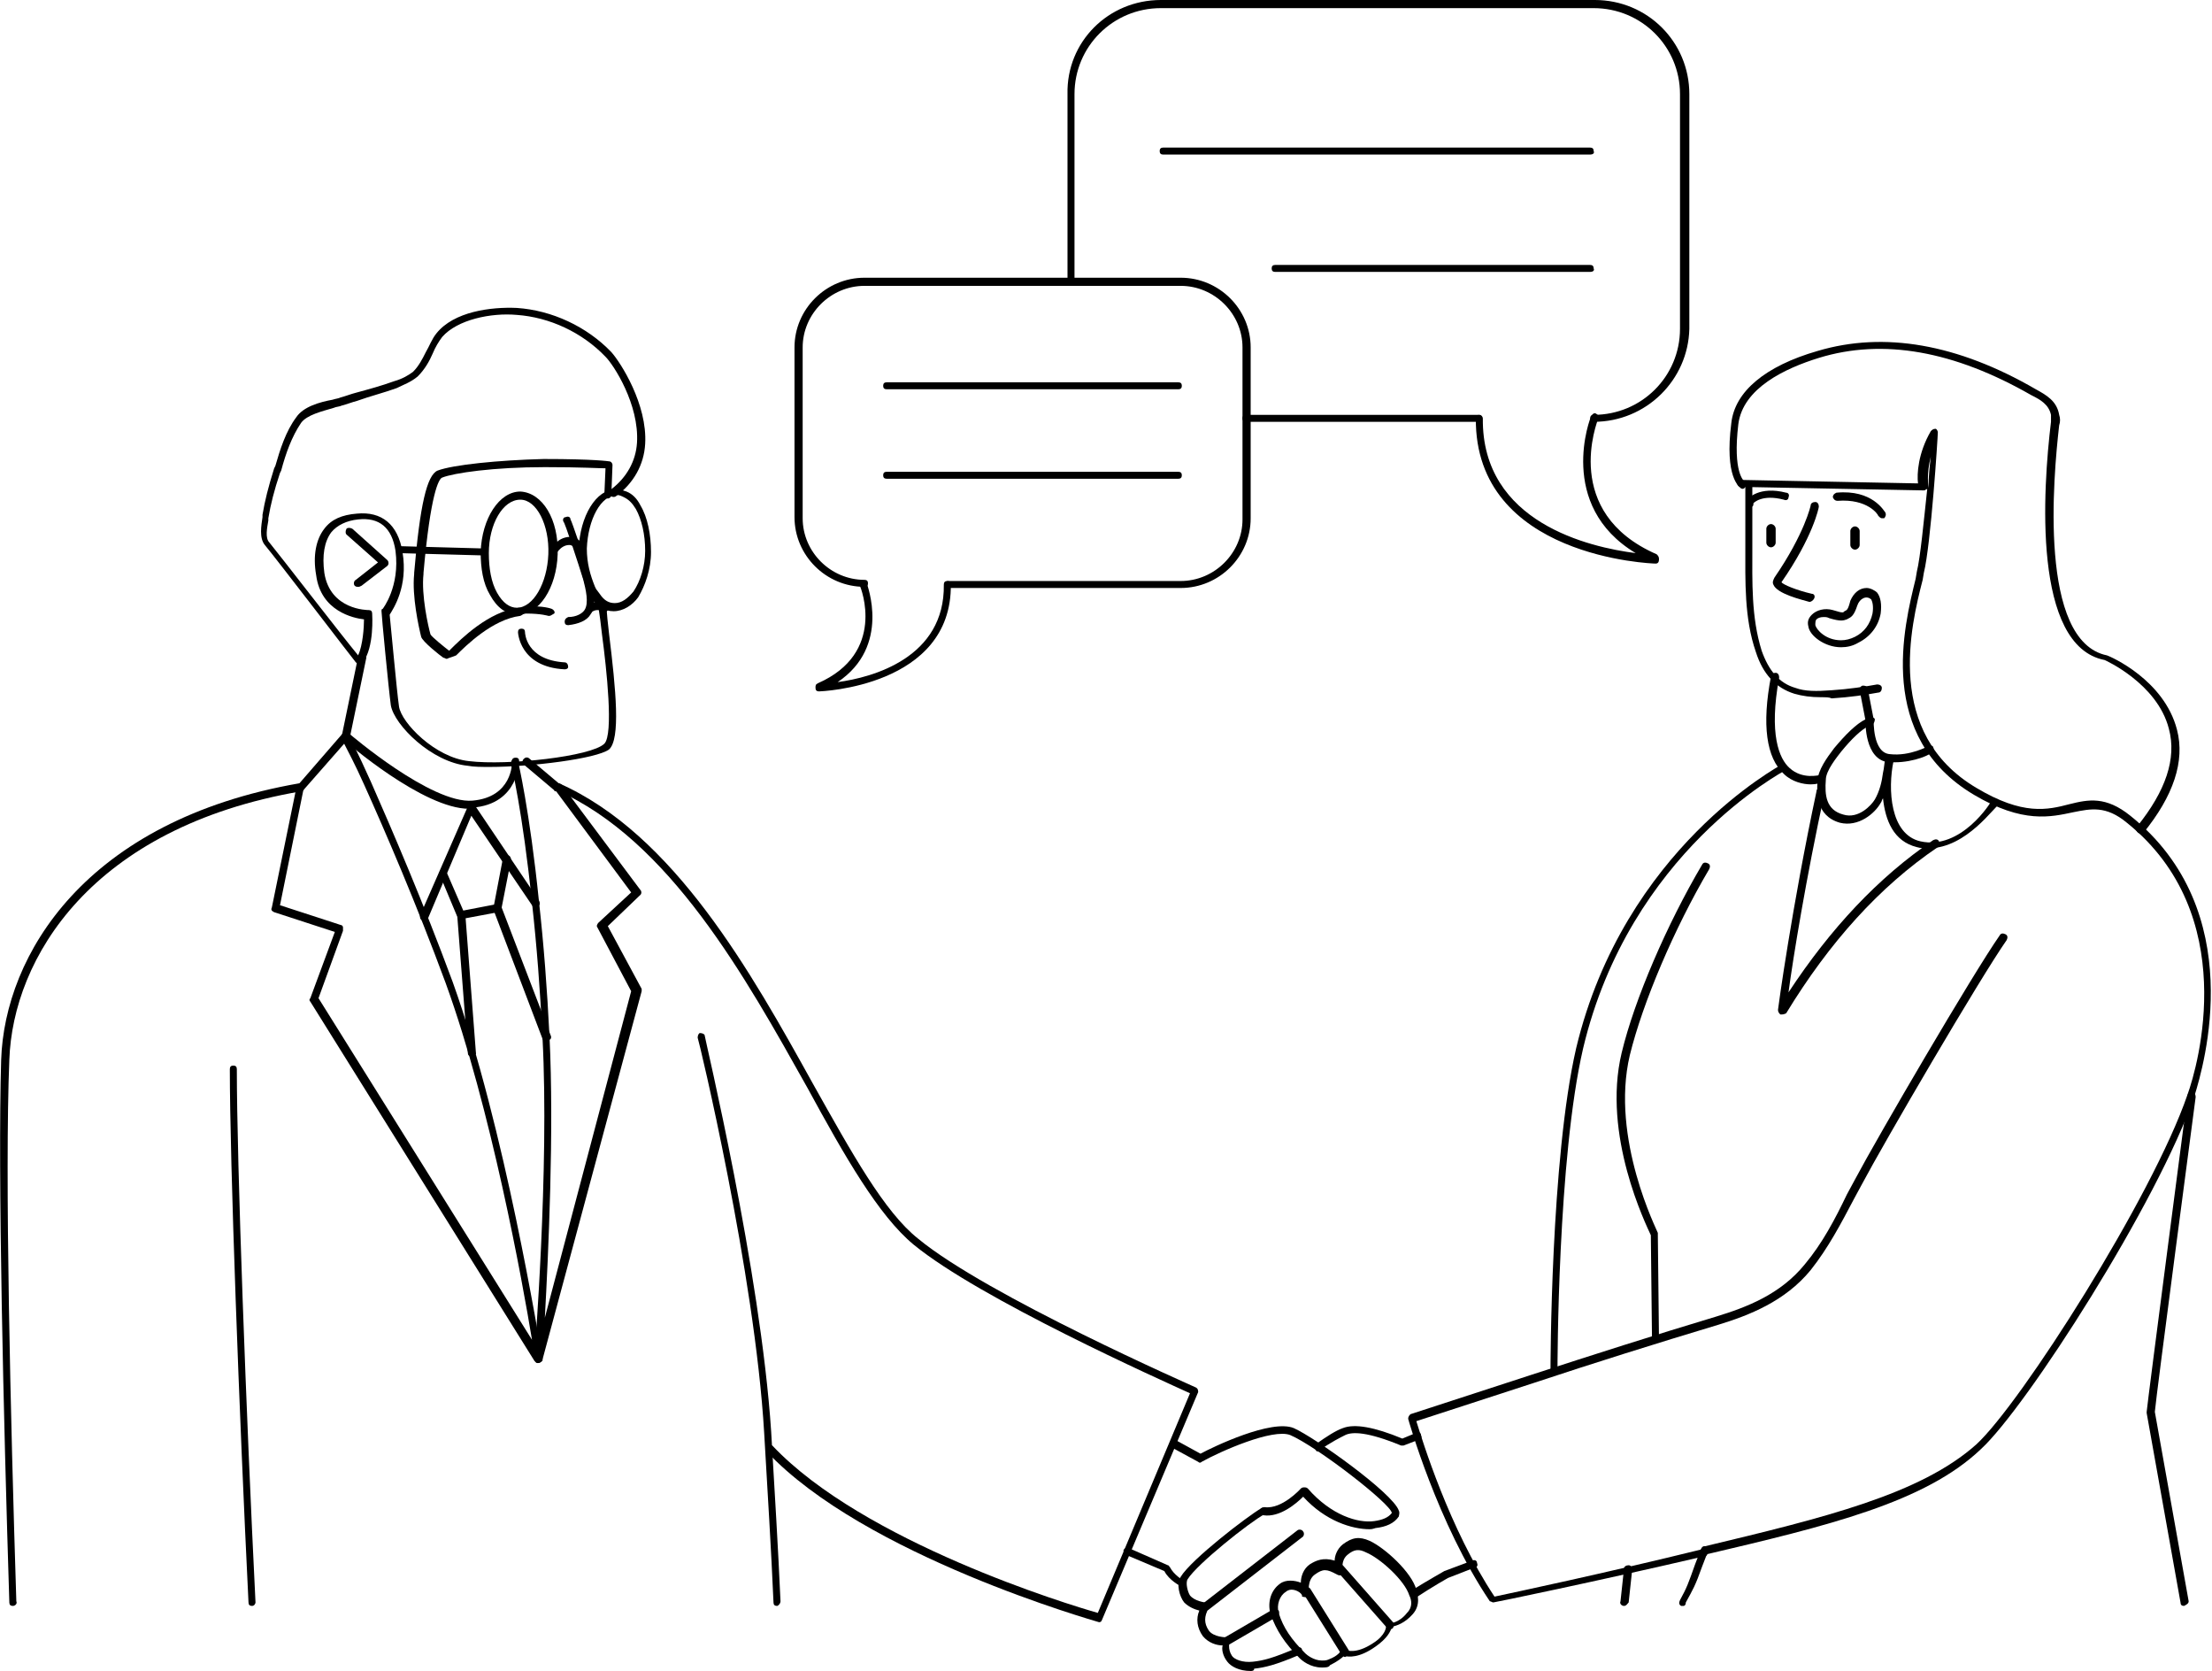 <?xml version="1.0" encoding="UTF-8"?> <svg xmlns="http://www.w3.org/2000/svg" width="433" height="327" viewBox="0 0 433 327" fill="none"> <g clip-path="url(#clip0_33_266)"> <path d="M360.377 126.661C357.179 126.661 354.21 124.387 353.982 122.568C353.754 121.659 353.982 120.976 354.667 120.294C355.581 119.385 357.179 118.93 358.778 119.385C359.692 119.612 360.148 119.839 360.605 119.839C360.833 119.839 360.833 119.839 361.062 119.612C361.519 119.385 361.747 119.385 362.204 117.565C362.889 115.974 364.031 115.064 365.401 115.064C366.086 115.064 367 115.519 367.456 115.974C368.141 116.883 368.37 118.248 368.141 120.067C367.685 122.568 366.086 124.615 363.802 125.752C362.66 126.434 361.519 126.661 360.377 126.661ZM356.951 120.749C356.266 120.749 355.809 120.976 355.581 121.204C355.352 121.431 355.352 121.886 355.352 122.341C355.581 123.25 357.408 125.297 360.377 125.297C361.29 125.297 362.204 125.07 363.117 124.615C364.944 123.705 366.086 122.113 366.543 120.067C366.771 118.702 366.543 117.793 366.314 117.338C365.401 116.428 364.031 117.111 363.574 118.475C362.889 120.522 362.432 120.749 361.519 121.204C360.833 121.431 360.377 121.659 358.093 120.976C357.636 120.749 357.408 120.749 356.951 120.749Z" fill="black"></path> <path d="M356.494 136.439C354.439 136.439 352.84 136.212 351.242 135.757C347.588 134.62 345.076 131.891 343.705 127.571C341.422 120.976 341.65 113.7 341.65 106.878V105.968C341.65 103.467 341.65 100.738 341.65 98.691C341.65 95.053 341.65 95.053 341.65 94.825C341.65 94.371 342.107 94.143 342.563 94.371C343.02 94.598 343.249 94.825 343.02 95.28C343.02 95.28 343.02 96.645 343.02 98.691C343.02 100.738 343.02 103.694 343.02 106.195V107.105C343.02 113.927 342.792 120.749 344.847 127.344C346.217 131.209 348.273 133.711 351.47 134.62C353.297 135.302 355.581 135.302 358.55 135.075C361.975 134.848 364.944 134.393 367.456 133.938C367.913 133.938 368.37 134.165 368.37 134.62C368.37 135.075 368.141 135.53 367.685 135.53C365.173 135.985 362.204 136.439 358.55 136.667C358.093 136.439 357.408 136.439 356.494 136.439Z" fill="black"></path> <path d="M354.21 117.793C353.982 117.793 353.982 117.793 354.21 117.793C352.612 117.338 347.816 116.201 347.131 114.382C346.902 113.927 347.131 113.472 347.359 113.017C353.297 104.376 354.439 98.919 354.439 98.919C354.439 98.464 354.896 98.237 355.352 98.237C355.809 98.237 356.037 98.691 356.037 99.146C356.037 99.373 354.895 105.058 348.729 113.927C348.958 114.382 351.698 115.519 354.667 116.201C355.124 116.201 355.352 116.656 355.124 117.111C354.895 117.565 354.439 117.793 354.21 117.793Z" fill="black"></path> <path d="M342.791 99.146C342.563 99.146 342.563 99.146 342.335 98.919C342.106 98.691 341.878 98.236 342.106 97.782C342.106 97.554 344.39 95.053 349.643 96.417C350.099 96.417 350.328 96.872 350.099 97.327C350.099 97.782 349.643 98.009 349.186 97.782C344.847 96.645 343.248 98.464 343.248 98.464C343.248 99.146 343.02 99.146 342.791 99.146Z" fill="black"></path> <path d="M368.37 101.42C368.141 101.42 367.913 101.193 367.684 100.965C367.684 100.738 365.629 97.554 359.691 98.009C359.235 98.009 359.006 97.782 358.778 97.327C358.778 96.872 359.006 96.645 359.463 96.417C366.543 95.735 368.826 100.056 369.055 100.283C369.283 100.738 369.055 101.193 368.826 101.42C368.598 101.42 368.598 101.42 368.37 101.42Z" fill="black"></path> <path d="M363.117 107.56C363.574 107.56 364.031 107.105 364.031 106.65V103.921C364.031 103.467 363.574 103.012 363.117 103.012C362.66 103.012 362.204 103.467 362.204 103.921V106.65C362.204 107.105 362.66 107.56 363.117 107.56Z" fill="black"></path> <path d="M346.674 107.105C347.131 107.105 347.588 106.65 347.588 106.195V103.467C347.588 103.012 347.131 102.557 346.674 102.557C346.218 102.557 345.761 103.012 345.761 103.467V106.195C345.761 106.65 346.218 107.105 346.674 107.105Z" fill="black"></path> <path d="M418.841 163.045C418.612 163.045 418.612 163.045 418.384 162.818C418.155 162.59 417.927 162.136 418.384 161.681C423.865 154.859 426.149 148.492 424.55 142.579C422.266 133.711 411.989 129.163 411.989 129.163C397.83 126.434 399.885 95.735 401.484 82.546C401.484 82.091 401.484 81.636 401.484 81.181C401.027 79.135 399.429 78.225 397.602 77.316C382.529 68.675 368.598 66.173 356.037 70.039C349.414 72.085 341.193 75.951 340.279 83.001C339.138 92.552 341.421 94.143 341.421 94.143C341.65 94.371 341.878 94.826 341.65 95.28C341.421 95.735 340.965 95.735 340.736 95.508C340.508 95.28 337.539 93.461 338.909 82.773C339.594 76.633 345.532 71.631 355.809 68.675C368.826 64.809 383.214 67.31 398.515 76.179C400.571 77.316 402.626 78.453 403.083 81.181C403.311 81.864 403.311 82.546 403.083 83.228C401.941 93.234 398.972 125.524 412.446 128.253C413.131 128.481 423.636 133.029 426.149 142.807C427.747 148.946 425.463 155.768 419.526 163.045C419.297 163.045 419.069 163.045 418.841 163.045Z" fill="black"></path> <path d="M377.505 166.001C376.82 166.001 375.906 166.001 375.221 165.774C370.654 164.637 369.055 160.544 368.598 156.223C368.37 156.451 368.37 156.905 368.142 157.133C367 159.179 363.802 161.908 360.148 160.999C355.353 159.634 355.581 154.859 355.809 152.812C355.809 150.766 357.636 148.264 359.007 146.445C361.29 143.716 363.346 141.67 365.173 140.76C365.401 140.533 365.629 140.533 366.086 140.305C366.543 140.305 367 140.533 367 140.76C367 141.215 366.771 141.67 366.543 141.67C366.315 141.67 366.315 141.897 366.086 141.897C364.259 142.807 362.432 144.626 360.377 147.127C359.692 148.037 357.408 150.766 357.408 152.585C357.18 155.541 357.408 158.497 360.834 159.407C363.802 160.316 366.315 157.588 367 156.451C367.913 154.859 368.37 153.04 368.598 151.22C368.827 150.311 368.827 149.401 369.055 148.492C369.055 148.037 369.512 147.809 369.969 148.037C370.425 148.037 370.654 148.492 370.654 148.946C369.512 154.404 369.969 163.273 375.906 164.637C383.899 166.456 389.837 156.905 389.837 156.678C390.066 156.223 390.522 156.223 390.979 156.451C391.436 156.678 391.436 157.133 391.208 157.588C390.522 157.588 385.041 166.001 377.505 166.001Z" fill="black"></path> <path d="M324.065 262.873C323.608 262.873 323.38 262.646 323.38 262.191L323.151 241.725C322.238 239.679 313.56 222.169 317.442 206.024C319.954 195.563 326.349 180.782 333.2 169.185C333.428 168.73 333.885 168.73 334.342 168.958C334.798 169.185 334.798 169.64 334.57 170.095C327.719 181.692 321.553 196.245 319.041 206.478C315.158 222.851 324.522 241.043 324.522 241.271C324.522 241.271 324.522 241.498 324.522 241.725L324.75 262.419C324.75 262.419 324.522 262.646 324.065 262.873Z" fill="black"></path> <path d="M304.196 269.013C303.74 269.013 303.511 268.786 303.511 268.331C303.511 267.876 303.511 226.944 308.536 205.114C317.899 166.001 348.501 149.856 348.73 149.629C349.186 149.401 349.643 149.629 349.643 149.856C349.871 150.311 349.643 150.766 349.415 150.766C349.186 150.993 319.041 166.684 309.906 205.114C304.881 226.717 304.881 267.649 304.881 268.104C304.881 268.786 304.653 269.013 304.196 269.013Z" fill="black"></path> <path d="M354.439 153.494C353.069 153.494 350.785 153.04 349.186 151.448C345.761 148.264 344.847 141.897 346.674 132.346C346.674 131.892 347.131 131.664 347.588 131.664C348.044 131.664 348.273 132.119 348.273 132.574C346.217 143.716 348.273 148.492 350.328 150.311C352.84 152.585 356.037 151.675 356.266 151.675C356.723 151.675 357.179 151.903 357.179 152.13C357.179 152.585 356.951 153.04 356.723 153.04C356.266 153.267 355.581 153.494 354.439 153.494Z" fill="black"></path> <path d="M333.657 304.26C333.2 304.26 332.972 304.033 332.972 303.578C332.972 303.123 333.2 302.668 333.428 302.668C357.179 296.983 375.906 292.435 386.868 282.657C395.547 274.698 421.353 234.221 428.204 214.21C430.26 208.525 438.71 178.963 416.329 160.999C412.218 157.588 409.249 158.27 405.823 158.952C401.484 159.862 396.003 161.226 386.412 155.541C367.228 144.171 372.709 122.568 374.993 113.245L375.221 111.88C375.906 109.152 376.591 101.875 377.277 95.508C377.277 95.735 377.277 95.735 377.048 95.735C376.82 95.962 376.82 95.962 376.363 95.962L340.736 95.28C340.28 95.28 340.051 94.825 340.051 94.598C340.051 94.143 340.508 93.916 340.736 93.916L375.45 94.598C375.221 92.779 375.45 88.686 377.962 84.365C378.19 84.138 378.418 83.91 378.875 83.91C379.104 83.91 379.332 84.365 379.332 84.593C379.332 85.502 377.962 106.65 376.591 112.108L376.363 113.472C374.079 122.341 368.827 143.489 386.868 154.177C396.003 159.634 400.799 158.497 405.138 157.36C408.792 156.451 412.218 155.768 417.014 159.634C440.308 178.281 431.402 208.525 429.575 214.437C422.495 235.131 396.688 275.38 387.782 283.567C376.82 294.027 357.865 298.575 333.657 304.26ZM377.962 89.368C377.048 92.779 377.505 95.28 377.505 95.508C377.505 93.234 377.733 91.187 377.962 89.368Z" fill="black"></path> <path d="M348.73 198.519H348.501C348.273 198.292 348.044 198.065 348.044 197.61C348.044 197.382 350.785 177.371 355.581 154.859C355.581 154.404 356.038 154.177 356.494 154.177C356.951 154.177 357.179 154.631 357.179 155.086C353.525 171.914 351.013 187.377 350.1 194.199C358.321 181.692 367.685 171.686 378.418 164.41C378.875 164.182 379.332 164.182 379.56 164.637C379.789 165.092 379.789 165.547 379.332 165.774C367.913 173.506 358.093 184.421 349.643 198.292C349.186 198.519 348.958 198.519 348.73 198.519Z" fill="black"></path> <path d="M92.263 206.706C91.807 206.706 91.578 206.478 91.578 206.024L89.523 179.418L86.097 171.232C85.869 170.777 86.097 170.322 86.554 170.322C87.011 170.095 87.468 170.322 87.468 170.777L91.122 179.191V179.418L93.177 206.251C93.177 206.251 92.72 206.706 92.263 206.706Z" fill="black"></path> <path d="M90.209 179.873C89.752 179.873 89.523 179.645 89.523 179.191C89.523 178.736 89.752 178.281 90.209 178.281L97.288 176.917C97.745 176.917 98.202 177.144 98.202 177.599C98.202 178.054 97.973 178.508 97.517 178.508L90.209 179.873C90.437 179.873 90.437 179.873 90.209 179.873Z" fill="black"></path> <path d="M106.88 203.75C106.652 203.75 106.195 203.522 106.195 203.295L96.603 178.054C96.603 177.826 96.603 177.826 96.603 177.599L98.43 168.048C98.43 167.593 98.887 167.366 99.344 167.366C99.8 167.366 100.029 167.821 100.029 168.275L98.202 177.599L107.793 202.613C108.022 203.067 107.793 203.522 107.337 203.522C107.108 203.75 107.108 203.75 106.88 203.75Z" fill="black"></path> <path d="M82.9 180.1H82.672C82.215 179.873 82.215 179.645 82.215 179.191L91.579 157.815C91.579 157.588 92.035 157.36 92.264 157.36C92.492 157.36 92.721 157.36 92.949 157.588L105.51 176.234C105.738 176.689 105.738 177.144 105.281 177.371C104.825 177.599 104.368 177.599 104.139 177.144L92.264 159.634L83.814 179.645C83.586 180.1 83.357 180.1 82.9 180.1Z" fill="black"></path> <path d="M105.281 266.739C105.053 266.739 104.825 266.512 104.596 266.284L60.748 196.018C60.52 195.791 60.52 195.563 60.748 195.336L65.544 182.374L53.668 178.508C53.212 178.281 52.983 178.054 53.212 177.599L58.008 154.177C58.008 153.949 58.008 153.949 58.236 153.722L66.914 143.716C67.143 143.489 67.371 143.489 67.599 143.489C67.828 143.489 68.056 143.716 68.284 143.944C68.284 143.944 69.883 146.9 72.624 153.04C76.734 162.363 82.9 176.689 88.61 192.152C98.887 220.805 105.51 262.419 106.195 265.83C106.195 265.83 106.195 266.057 106.195 266.284C106.195 266.284 105.738 266.739 105.281 266.739ZM62.347 195.336L104.139 262.191C102.312 251.049 96.146 216.939 87.24 192.38C81.53 176.917 75.364 162.59 71.253 153.494C69.426 149.401 68.056 146.9 67.371 145.535L59.378 154.631L54.81 177.144L66.686 181.01C66.914 181.01 67.143 181.237 67.143 181.465C67.143 181.692 67.143 181.919 67.143 182.147L62.347 195.336Z" fill="black"></path> <path d="M105.281 266.739C104.824 266.739 104.596 266.284 104.596 265.83C104.596 265.375 107.565 228.764 106.194 203.067C105.738 193.744 105.053 184.876 104.139 176.689C102.312 158.725 100.028 149.401 100.028 149.401C100.028 148.946 100.257 148.492 100.485 148.492C100.942 148.492 101.399 148.719 101.399 148.946C101.399 148.946 103.682 158.497 105.509 176.462C106.423 184.648 107.108 193.517 107.565 202.84C108.478 221.259 107.336 245.591 106.651 257.871L123.551 193.972L116.928 181.465C116.7 181.237 116.928 180.782 117.156 180.555L123.551 174.643L108.707 154.631C108.478 154.404 108.478 153.722 108.935 153.494C109.163 153.267 109.848 153.267 110.077 153.722L125.378 174.188C125.606 174.415 125.606 174.87 125.378 175.097L118.983 181.237L125.606 193.517C125.606 193.744 125.606 193.972 125.606 193.972L106.194 266.057C105.966 266.512 105.738 266.739 105.281 266.739Z" fill="black"></path> <path d="M120.126 119.612C118.299 119.612 116.928 118.702 115.787 117.111L115.101 115.974L114.873 115.519C114.188 113.245 113.274 110.743 113.274 107.56C113.503 100.965 116.7 95.735 120.582 95.735C121.268 95.735 121.953 95.962 122.638 96.19C123.78 96.645 124.693 97.554 125.378 98.919C126.749 101.193 127.434 104.604 127.434 108.015C127.434 111.426 126.292 114.609 124.922 116.883C123.78 118.475 121.953 119.612 120.126 119.612ZM120.811 96.872C117.614 96.872 115.101 101.647 114.873 107.332C114.873 110.289 115.558 112.563 116.472 114.837L116.7 115.291L117.385 116.201C118.299 117.565 119.212 118.02 120.354 118.02C121.724 118.02 122.866 117.111 124.008 115.746C125.378 113.7 126.292 110.743 126.292 107.787C126.292 104.604 125.607 101.647 124.465 99.601C123.78 98.464 123.095 97.782 122.181 97.327C121.724 97.099 121.268 96.872 120.811 96.872Z" fill="black"></path> <path d="M101.399 120.294C99.115 120.294 97.288 118.93 95.918 116.428C94.548 114.154 94.091 111.198 94.091 108.015C94.319 101.42 97.745 96.19 101.856 96.19C106.195 96.417 109.392 101.647 109.164 108.469C108.935 115.064 105.51 120.294 101.399 120.294ZM101.856 97.782C98.43 97.782 95.689 102.557 95.689 108.242C95.689 111.198 96.146 113.927 97.288 115.974C98.43 118.02 99.8 118.93 101.17 118.93C104.368 118.93 107.108 114.154 107.337 108.469C107.565 102.784 105.053 97.782 101.856 97.782Z" fill="black"></path> <path d="M108.25 109.152H108.022C107.565 108.924 107.337 108.469 107.565 108.242C107.565 108.015 108.707 105.058 111.676 105.058C113.96 105.058 114.645 108.015 114.645 108.242C114.645 108.697 114.416 109.152 113.96 109.152C113.503 109.152 113.046 108.924 113.046 108.469C113.046 108.469 112.589 106.65 111.448 106.65C109.621 106.65 108.707 108.697 108.707 108.697C108.935 108.924 108.479 109.152 108.25 109.152Z" fill="black"></path> <path d="M94.776 108.697L78.105 108.242C77.648 108.242 77.419 107.787 77.419 107.56C77.419 107.105 77.648 106.878 78.105 106.878L94.776 107.332C95.233 107.332 95.461 107.787 95.461 108.015C95.689 108.469 95.233 108.697 94.776 108.697Z" fill="black"></path> <path d="M110.534 130.982C101.627 130.527 101.399 123.705 101.399 123.705C101.399 123.25 101.627 123.023 102.084 123.023C102.541 123.023 102.769 123.25 102.769 123.705C102.769 123.933 102.998 129.163 110.534 129.618C110.991 129.618 111.219 130.072 111.219 130.527C111.219 130.755 110.991 130.982 110.534 130.982Z" fill="black"></path> <path d="M115.33 120.067C115.101 120.067 114.873 120.067 114.873 119.839C114.645 119.612 114.645 119.157 114.873 118.702C116.015 117.565 117.842 117.565 118.755 118.248C119.212 118.475 119.212 118.93 118.984 119.385C118.755 119.839 118.299 119.839 117.842 119.612C117.613 119.385 116.472 119.157 115.786 119.839C115.786 120.067 115.558 120.067 115.33 120.067Z" fill="black"></path> <path d="M87.468 128.935C87.24 128.935 87.011 128.708 86.783 128.708C86.098 128.253 82.672 125.524 82.444 124.615C81.987 122.796 80.617 116.656 81.073 112.335V112.108C82.215 98.691 83.585 93.006 85.641 92.097C88.61 90.96 97.516 90.05 106.423 89.823C116.472 89.823 119.212 90.278 119.212 90.278C119.669 90.278 119.897 90.732 119.897 90.96L119.669 96.872C119.669 97.327 119.212 97.554 118.984 97.554C118.527 97.554 118.299 97.1 118.299 96.872L118.527 91.642C117.157 91.642 113.959 91.415 106.651 91.415C96.603 91.415 88.838 92.552 86.554 93.461C85.869 93.689 84.271 96.645 82.9 112.108V112.335C82.444 116.428 83.814 122.568 84.271 124.16C84.499 124.615 87.011 126.661 87.925 127.344L88.153 127.116C90.208 125.07 95.689 119.612 101.627 118.93C102.084 118.93 102.312 119.157 102.541 119.612C102.769 120.067 102.312 120.294 101.856 120.522C96.374 121.204 91.122 126.434 89.295 128.253C88.153 128.708 87.925 128.708 87.468 128.935C87.696 128.935 87.696 128.935 87.468 128.935Z" fill="black"></path> <path d="M95.918 150.083C94.319 150.083 92.721 150.083 91.579 149.856C84.499 149.174 77.191 141.897 76.506 138.031C76.049 134.62 74.679 120.294 74.679 119.612C74.679 119.385 74.679 119.157 74.907 119.157C74.907 119.157 78.333 114.837 77.419 107.787C76.734 103.239 74.222 101.193 70.111 101.647C67.828 101.875 66.001 102.784 64.859 104.149C63.489 105.968 63.032 108.697 63.489 112.108C64.63 119.385 71.938 119.385 72.167 119.385C72.624 119.385 72.852 119.612 72.852 120.067C72.852 120.294 73.309 126.661 71.025 129.618C70.796 129.845 70.568 129.845 70.34 129.845C70.111 129.845 69.883 129.845 69.655 129.618C69.426 129.39 54.125 109.379 51.841 106.65C50.7 105.286 51.156 102.784 51.385 101.193V100.738C51.841 98.009 52.526 95.28 53.668 91.642L53.897 91.187C54.81 88.004 55.952 84.365 58.008 81.636C59.378 79.59 62.575 78.68 65.087 78.225C65.772 77.998 66.229 77.998 66.686 77.77C67.599 77.543 68.741 77.088 69.655 76.861C72.167 76.179 74.679 75.496 77.191 74.587C78.79 74.132 79.931 73.45 80.845 72.768C81.987 71.631 82.672 70.266 83.357 68.902C84.042 67.765 84.499 66.401 85.412 65.264C88.838 60.943 96.146 60.033 101.17 60.261C108.022 60.716 114.873 63.899 119.669 68.902C121.496 70.948 126.749 79.135 126.292 86.867C126.063 90.96 124.008 94.598 120.582 97.1C120.354 97.327 119.669 97.327 119.44 96.872C119.212 96.645 119.212 95.963 119.669 95.735C122.638 93.461 124.465 90.278 124.693 86.639C125.15 79.135 120.126 71.403 118.527 69.812C113.959 65.036 107.565 62.08 101.17 61.625C96.146 61.17 89.523 62.535 86.554 65.946C85.869 66.855 85.184 67.992 84.727 69.129C84.042 70.721 83.129 72.313 81.758 73.677C80.388 74.814 79.018 75.269 77.648 75.951C75.136 76.861 72.395 77.543 69.883 78.453C68.969 78.68 67.828 79.135 66.914 79.362C66.457 79.59 65.772 79.59 65.316 79.817C63.032 80.499 60.063 81.181 58.921 82.773C57.094 85.502 55.952 88.686 55.039 92.097L54.81 92.552C53.668 95.963 52.983 98.691 52.526 101.42V101.875C52.298 103.239 51.841 105.286 52.755 106.195C54.81 108.697 66.914 124.387 70.111 128.253C71.025 126.207 71.253 122.796 71.253 121.204C69.198 120.976 62.803 119.612 61.89 112.563C61.205 108.697 61.89 105.513 63.489 103.467C64.859 101.647 66.914 100.738 69.883 100.51C74.679 100.056 77.876 102.557 78.79 108.015C79.931 114.837 76.963 119.157 76.278 120.294C76.506 122.341 77.648 135.075 78.105 138.259C78.561 141.442 85.184 148.264 91.807 148.946C99.343 149.856 115.786 148.037 118.299 145.535C120.126 143.716 118.755 130.982 117.842 124.16C117.613 122.113 117.385 120.294 117.157 118.93C117.157 118.475 117.385 118.248 117.842 118.02C118.299 118.02 118.527 118.248 118.755 118.702C118.755 120.067 118.984 121.886 119.212 123.933C120.582 135.075 121.496 144.626 119.212 146.672C116.7 148.492 103.911 150.083 95.918 150.083Z" fill="black"></path> <path d="M67.599 144.853C67.371 144.853 67.371 144.853 67.599 144.853C67.143 144.853 66.686 144.398 66.914 143.944L70.112 128.481C70.112 128.026 70.568 127.798 71.025 127.798C71.482 127.798 71.71 128.253 71.71 128.708L68.513 144.171C68.284 144.626 67.828 144.853 67.599 144.853Z" fill="black"></path> <path d="M111.219 122.341C110.762 122.341 110.534 122.113 110.534 121.659C110.534 121.204 110.762 120.976 111.219 120.749C112.818 120.749 113.959 120.067 114.416 119.385C115.33 118.02 114.645 115.291 114.188 113.472C113.274 110.516 110.534 102.102 110.305 102.102C110.077 101.647 110.305 101.193 110.762 101.193C111.219 100.965 111.676 101.193 111.676 101.647C111.904 101.875 114.645 110.061 115.558 113.017C116.243 115.291 116.928 118.248 115.558 120.294C114.873 121.431 113.274 122.113 111.219 122.341Z" fill="black"></path> <path d="M70.111 114.837C69.883 114.837 69.654 114.837 69.426 114.609C69.198 114.382 69.198 113.7 69.654 113.472L73.994 110.061L67.828 104.604C67.599 104.376 67.599 103.921 67.828 103.467C68.056 103.239 68.513 103.239 68.969 103.467L75.821 109.606C76.049 109.834 76.049 110.061 76.049 110.289C76.049 110.516 75.821 110.743 75.821 110.743L70.796 114.609C70.34 114.837 70.34 114.837 70.111 114.837Z" fill="black"></path> <path d="M108.935 154.859C108.707 154.859 108.478 154.859 108.478 154.631L102.541 149.629C102.312 149.401 102.084 148.946 102.541 148.492C102.769 148.264 103.226 148.037 103.682 148.492L109.62 153.494C109.849 153.722 110.077 154.177 109.62 154.631C109.392 154.631 109.163 154.859 108.935 154.859Z" fill="black"></path> <path d="M91.807 158.27C82.9 158.27 67.828 145.308 67.143 144.626C66.914 144.398 66.686 143.944 67.143 143.489C67.371 143.261 67.828 143.034 68.284 143.489C68.513 143.716 84.499 157.36 92.492 156.678C100.257 155.996 100.257 149.401 100.257 148.946C100.257 148.492 100.485 148.264 100.942 148.264C101.399 148.264 101.627 148.492 101.627 148.946C101.627 148.946 101.627 157.36 92.492 158.042C92.035 158.27 92.035 158.27 91.807 158.27Z" fill="black"></path> <path d="M107.565 120.522H107.336C107.336 120.522 105.966 120.067 102.997 120.067C102.54 120.067 102.312 119.839 102.312 119.385C102.312 118.93 102.54 118.702 102.997 118.702C106.423 118.475 108.021 119.157 108.021 119.157C108.478 119.385 108.707 119.839 108.478 120.067C108.021 120.294 107.793 120.522 107.565 120.522Z" fill="black"></path> <path d="M277.02 312.674C276.791 312.674 276.563 312.446 276.335 312.219C276.106 311.764 276.106 311.309 276.563 311.082C279.532 309.263 282.729 307.444 282.729 307.444L288.21 305.397C288.667 305.17 289.124 305.397 289.124 305.852C289.352 306.307 289.124 306.761 288.667 306.761L283.414 308.808C283.414 308.808 280.217 310.627 277.476 312.446C277.248 312.674 277.02 312.674 277.02 312.674Z" fill="black"></path> <path d="M258.065 284.022C257.836 284.022 257.608 284.022 257.608 283.794C257.379 283.567 257.379 283.112 257.608 282.657C257.836 282.43 257.836 282.43 257.836 282.43C259.435 281.293 261.49 279.928 262.86 279.474C265.144 278.564 269.027 279.246 274.508 281.52L277.248 280.383C277.705 280.156 278.162 280.383 278.162 280.838C278.39 281.293 278.162 281.748 277.705 281.748L274.736 282.885C274.508 282.885 274.279 282.885 274.279 282.885C267.656 280.156 264.687 280.156 263.317 280.838C262.404 281.293 260.577 282.202 258.293 283.794C258.293 284.022 258.293 284.022 258.065 284.022Z" fill="black"></path> <path d="M258.749 326.318C256.466 326.318 254.867 324.953 254.41 324.499C251.441 321.542 249.843 319.041 248.701 315.857C248.016 313.356 248.929 311.082 250.528 309.945C251.67 309.035 253.497 309.263 254.639 309.718C254.639 308.581 255.095 306.989 256.466 306.079C257.608 305.397 258.978 304.715 261.262 305.397C261.262 304.487 261.718 303.123 262.86 302.213C264.687 300.849 266.057 300.622 268.113 301.531C271.082 302.896 276.334 307.671 277.248 311.082C277.476 311.992 278.161 314.038 276.563 315.857C274.964 317.677 273.365 318.131 272.452 318.359C272.224 319.268 271.538 320.633 269.255 322.225C266.057 324.499 264.002 324.271 263.089 324.044C262.632 324.499 261.718 325.181 260.348 325.863C260.12 326.318 259.435 326.318 258.749 326.318ZM252.812 311.082C252.355 311.082 251.898 311.309 251.67 311.537C250.528 312.219 249.843 314.038 250.299 315.63C251.213 318.586 252.812 320.86 255.552 323.589C255.78 323.816 257.151 324.953 258.749 324.953C259.206 324.953 259.663 324.953 260.12 324.726C261.947 324.044 262.403 323.134 262.403 323.134C262.632 322.679 263.089 322.679 263.545 322.907C263.545 322.907 265.372 323.816 268.798 321.542C271.31 319.951 271.31 318.359 271.31 318.359C271.31 317.904 271.767 317.677 271.995 317.677C271.995 317.677 273.822 317.677 275.421 315.63C276.563 314.493 276.334 313.129 275.878 312.219C274.964 309.263 270.168 304.942 267.428 303.805C266.057 303.123 265.144 303.123 263.774 304.26C262.403 305.397 262.86 307.216 262.86 307.216C262.86 307.444 262.86 307.898 262.632 308.126C262.403 308.353 262.175 308.353 261.718 308.126C259.663 306.989 258.978 306.989 257.379 308.126C255.78 309.263 256.237 311.764 256.237 311.764C256.237 311.992 256.237 312.446 255.78 312.446C255.552 312.674 255.095 312.446 254.867 312.446C255.095 311.992 253.953 311.082 252.812 311.082Z" fill="black"></path> <path d="M231.573 310.4C231.345 310.4 231.345 310.4 231.116 310.4C231.116 310.4 228.832 309.263 227.919 307.444L220.383 304.26C219.926 304.033 219.926 303.578 219.926 303.35C220.154 302.896 220.611 302.896 220.839 302.896L228.604 306.307C228.832 306.307 228.832 306.534 229.061 306.761C229.746 308.126 231.573 309.263 231.573 309.263C232.03 309.49 232.03 309.945 231.801 310.4C232.03 310.4 231.801 310.4 231.573 310.4Z" fill="black"></path> <path d="M268.113 299.257C264.687 299.257 259.435 297.666 255.096 292.89C253.725 294.255 250.528 296.983 247.331 296.529C246.874 296.529 246.646 296.074 246.646 295.619C246.646 295.164 247.102 294.937 247.559 294.937C250.985 295.392 254.639 291.298 254.639 291.298C254.867 291.071 255.096 291.071 255.324 291.071C255.552 291.071 255.781 291.071 256.009 291.298C260.577 296.529 265.829 298.12 269.027 297.666C270.625 297.438 271.767 296.983 272.452 296.074C272.224 294.255 257.836 283.112 252.583 280.838C249.158 279.474 238.881 284.022 235.227 286.068C234.999 286.296 234.77 286.296 234.542 286.068L229.518 283.339C229.061 283.112 229.061 282.657 229.289 282.202C229.518 281.748 229.974 281.748 230.431 281.975L234.999 284.476C237.511 283.112 248.929 277.654 253.269 279.474C257.379 281.293 272.681 292.208 273.822 295.619C274.051 296.074 273.822 296.529 273.822 296.756C272.909 298.12 271.31 298.803 269.255 299.03C268.57 299.257 268.341 299.257 268.113 299.257Z" fill="black"></path> <path d="M215.13 317.449C214.901 317.449 214.901 317.449 215.13 317.449C214.445 317.222 169.226 304.487 150.043 284.022C149.814 283.794 149.814 283.339 150.043 282.885C150.271 282.657 150.728 282.657 151.185 282.885C168.998 301.759 209.192 314.038 214.901 315.63L232.943 272.652C227.462 270.15 191.836 254.232 178.818 243.544C171.967 237.859 165.344 226.262 158.036 212.846C145.932 191.243 131.088 164.41 108.935 154.631C108.479 154.404 108.479 153.949 108.479 153.722C108.707 153.267 109.164 153.267 109.392 153.267C132.001 163.273 147.074 190.333 159.178 212.163C166.714 225.58 173.109 237.177 179.732 242.407C193.206 253.55 233.628 271.287 234.085 271.515C234.542 271.742 234.542 272.197 234.542 272.424L215.815 316.767C215.587 317.449 215.358 317.449 215.13 317.449Z" fill="black"></path> <path d="M152.098 314.266C151.641 314.266 151.413 314.038 151.413 313.583C150.956 303.123 150.271 292.208 149.586 280.383C147.759 249.229 136.797 203.522 136.568 203.067C136.568 202.613 136.797 202.158 137.025 202.158C137.482 202.158 137.939 202.385 137.939 202.613C137.939 203.067 148.901 248.775 150.956 280.156C151.641 291.98 152.326 302.896 152.783 313.356C152.783 313.811 152.326 314.266 152.098 314.266Z" fill="black"></path> <path d="M2.512 314.266C2.055 314.266 1.827 314.038 1.827 313.583C0.685 277.427 -0.457 229.673 0.228 207.388C0.913 186.922 16.671 160.544 58.693 153.267C59.149 153.267 59.606 153.494 59.606 153.949C59.606 154.404 59.378 154.859 58.921 154.859C17.813 161.908 2.512 187.604 1.827 207.388C0.913 229.673 2.055 277.427 3.197 313.356C3.426 313.811 2.969 314.266 2.512 314.266Z" fill="black"></path> <path d="M49.329 314.266C48.872 314.266 48.644 314.038 48.644 313.583C46.817 276.517 44.99 227.399 44.99 209.207C44.99 208.752 45.218 208.525 45.675 208.525C46.132 208.525 46.36 208.752 46.36 209.207C46.36 227.399 48.187 276.745 50.014 313.583C50.014 313.811 49.786 314.266 49.329 314.266Z" fill="black"></path> <path d="M271.995 318.814C271.767 318.814 271.538 318.814 271.538 318.586L261.718 307.444C261.49 307.216 261.49 306.761 261.718 306.307C261.947 306.079 262.403 306.079 262.86 306.307L272.68 317.449C272.909 317.677 272.909 318.131 272.68 318.586C272.452 318.814 272.223 318.814 271.995 318.814Z" fill="black"></path> <path d="M263.317 324.271C263.088 324.271 262.86 324.044 262.632 323.816L255.095 311.764C254.867 311.309 254.867 310.855 255.324 310.627C255.78 310.4 256.237 310.627 256.466 310.855L264.002 322.907C264.23 323.362 264.23 323.816 263.774 324.044C263.545 324.044 263.317 324.271 263.317 324.271Z" fill="black"></path> <path d="M244.818 327C242.535 327 240.936 326.09 240.251 325.181C239.337 324.044 239.109 322.679 239.337 321.997C238.196 321.997 236.597 321.542 235.455 320.178C234.313 318.586 234.085 316.767 234.77 315.175C233.856 314.948 232.715 314.493 231.801 313.583C230.888 312.446 230.202 309.945 231.116 308.581C233.171 305.17 244.133 296.756 246.874 295.164C247.331 294.937 247.787 295.164 247.787 295.391C248.016 295.846 247.787 296.301 247.559 296.301C244.59 297.893 234.313 306.079 232.486 309.035C232.029 309.718 232.486 311.537 232.943 312.219C233.856 313.356 235.912 313.583 235.912 313.583C236.14 313.583 236.369 313.811 236.597 314.038C236.825 314.266 236.825 314.493 236.597 314.72C235.683 316.312 235.683 317.677 236.597 319.041C237.51 320.405 240.023 320.405 240.023 320.405C240.251 320.405 240.479 320.405 240.708 320.633C240.936 320.86 240.936 321.088 240.708 321.315C240.708 321.315 240.251 322.679 241.164 324.044C241.621 324.726 243.22 325.408 245.275 325.181C247.331 324.953 249.158 324.499 253.953 322.452C254.41 322.225 254.867 322.452 254.867 322.907C255.095 323.362 254.867 323.816 254.41 323.816C249.614 325.863 247.559 326.318 245.504 326.545C245.504 327 245.047 327 244.818 327Z" fill="black"></path> <path d="M235.912 315.175C235.683 315.175 235.455 315.175 235.227 314.948C234.998 314.72 234.998 314.038 235.455 313.811L253.953 299.485C254.182 299.257 254.867 299.257 255.095 299.712C255.324 299.94 255.324 300.622 254.867 300.849L236.369 315.175C236.369 314.948 236.14 315.175 235.912 315.175Z" fill="black"></path> <path d="M240.251 321.997C240.023 321.997 239.794 321.77 239.566 321.542C239.337 321.088 239.566 320.633 239.794 320.405L249.158 314.948C249.614 314.72 250.071 314.948 250.299 315.175C250.528 315.63 250.299 316.085 250.071 316.312L240.708 321.77C240.479 321.77 240.251 321.997 240.251 321.997Z" fill="black"></path> <path d="M329.546 314.266C329.318 314.266 329.318 314.266 329.089 314.266C328.633 314.038 328.633 313.583 328.861 313.129C330.231 310.627 330.46 309.945 331.83 306.079L332.972 303.123C333.2 302.668 333.657 302.441 333.885 302.668C334.342 302.896 334.57 303.35 334.342 303.578L333.2 306.534C331.83 310.4 331.373 311.082 330.003 313.583C330.003 314.038 329.774 314.266 329.546 314.266Z" fill="black"></path> <path d="M427.519 314.266C427.062 314.266 426.834 314.038 426.834 313.583L420.211 276.517V276.29C420.439 273.789 427.976 216.257 428.204 214.437C428.204 213.983 428.661 213.755 429.118 213.755C429.574 213.755 429.803 214.21 429.803 214.665C429.574 216.484 422.038 273.334 421.81 276.29L428.432 313.356C428.432 313.811 427.976 314.038 427.519 314.266Z" fill="black"></path> <path d="M292.321 313.583C292.092 313.583 291.864 313.356 291.636 313.356C281.359 298.12 275.649 277.654 275.649 277.654C275.649 277.2 275.878 276.972 276.106 276.745L299.857 269.013C311.733 265.147 323.837 261.282 335.941 257.643C341.878 255.824 348.501 253.323 353.297 247.41C356.723 243.317 359.235 238.542 361.519 233.766C361.975 232.857 362.66 231.72 363.117 230.81C367.456 222.624 386.183 190.561 391.436 183.056C391.664 182.602 392.121 182.602 392.578 182.829C393.034 183.056 393.034 183.511 392.806 183.966C387.553 191.47 368.827 223.533 364.488 231.72C364.031 232.629 363.346 233.766 362.889 234.676C360.377 239.451 357.865 244.227 354.439 248.547C349.415 254.687 342.335 257.416 336.397 259.235C324.293 262.873 311.961 266.739 300.314 270.605L277.248 278.109C278.39 281.748 283.643 299.03 292.549 312.446C295.746 311.764 314.017 307.898 333.428 303.123C333.885 303.123 334.342 303.35 334.342 303.578C334.342 304.033 334.114 304.487 333.885 304.487C312.418 309.49 292.549 313.583 292.321 313.583Z" fill="black"></path> <path d="M324.065 110.289C323.608 110.289 288.667 109.152 288.895 81.864C288.895 81.409 289.124 81.181 289.58 81.181C290.037 81.181 290.265 81.636 290.265 81.864C290.037 102.33 311.276 107.105 320.183 108.242C304.653 98.919 311.276 81.636 311.504 81.409C311.733 80.954 312.189 80.727 312.418 80.954C312.875 81.181 313.103 81.636 312.875 81.864C312.646 82.546 305.567 100.283 324.293 108.469C324.522 108.697 324.75 108.924 324.75 109.379C324.75 110.061 324.522 110.289 324.065 110.289Z" fill="black"></path> <path d="M289.352 82.546H243.905C243.448 82.546 243.22 82.319 243.22 81.864C243.22 81.409 243.448 81.181 243.905 81.181H289.352C289.808 81.181 290.037 81.409 290.037 81.864C290.265 82.319 289.808 82.546 289.352 82.546Z" fill="black"></path> <path d="M311.961 82.546C311.504 82.546 311.276 82.319 311.276 81.864C311.276 81.409 311.504 81.181 311.961 81.181C321.324 81.181 328.861 73.677 328.861 64.354V18.419C328.861 9.096 321.324 1.592 311.961 1.592H227.234C217.87 1.592 210.334 9.096 210.334 18.419V55.258C210.334 55.713 210.106 55.94 209.649 55.94C209.192 55.94 208.964 55.713 208.964 55.258V18.419C208.735 8.186 216.957 0 227.234 0H312.189C322.466 0 330.688 8.186 330.688 18.419V64.354C330.459 74.359 322.238 82.546 311.961 82.546Z" fill="black"></path> <path d="M160.32 135.302C159.863 135.302 159.635 135.075 159.635 134.62C159.635 134.165 159.635 133.938 160.092 133.711C173.566 127.798 168.541 115.064 168.313 114.609C168.085 114.154 168.313 113.7 168.77 113.7C169.227 113.472 169.683 113.7 169.683 114.154C169.683 114.382 174.479 126.434 163.974 133.483C170.825 132.574 184.984 128.708 184.756 114.382C184.756 113.927 184.984 113.7 185.441 113.7C185.898 113.7 186.126 113.927 186.126 114.382C186.355 134.393 160.548 135.302 160.32 135.302Z" fill="black"></path> <path d="M231.116 115.064H185.67C185.213 115.064 184.984 114.837 184.984 114.382C184.984 113.927 185.213 113.7 185.67 113.7H231.116C237.739 113.7 243.22 108.242 243.22 101.647V67.992C243.22 61.398 237.739 55.94 231.116 55.94H169.226C162.604 55.94 157.123 61.398 157.123 67.992V101.42C157.123 108.015 162.604 113.472 169.226 113.472C169.683 113.472 169.912 113.7 169.912 114.154C169.912 114.609 169.683 114.837 169.226 114.837C161.69 114.837 155.524 108.697 155.524 101.193V67.992C155.524 60.488 161.69 54.348 169.226 54.348H231.116C238.653 54.348 244.819 60.488 244.819 67.992V101.42C244.819 108.924 238.653 115.064 231.116 115.064Z" fill="black"></path> <path d="M370.882 149.174C370.425 149.174 370.197 149.174 369.74 149.174C364.944 148.719 365.173 141.215 365.173 140.987L364.031 135.075C364.031 134.62 364.259 134.165 364.716 134.165C365.173 134.165 365.629 134.393 365.629 134.848L366.771 140.76C366.771 140.987 366.543 147.355 369.969 147.582C373.851 148.037 377.505 145.99 377.505 145.99C377.962 145.763 378.418 145.99 378.418 146.218C378.647 146.672 378.418 147.127 378.19 147.127C378.19 147.582 374.764 149.174 370.882 149.174Z" fill="black"></path> <path d="M317.899 314.266C317.442 314.266 316.985 313.811 317.214 313.356L317.899 306.989C317.899 306.534 318.355 306.307 318.812 306.307C319.269 306.307 319.497 306.761 319.497 307.216L318.812 313.583C318.584 313.811 318.355 314.266 317.899 314.266Z" fill="black"></path> <path d="M311.276 30.244H227.69C227.234 30.244 227.005 30.017 227.005 29.562C227.005 29.107 227.234 28.88 227.69 28.88H311.276C311.733 28.88 311.961 29.107 311.961 29.562C312.189 30.017 311.733 30.244 311.276 30.244Z" fill="black"></path> <path d="M311.276 53.211H249.614C249.158 53.211 248.929 52.984 248.929 52.529C248.929 52.074 249.158 51.847 249.614 51.847H311.276C311.732 51.847 311.961 52.074 311.961 52.529C312.189 52.984 311.732 53.211 311.276 53.211Z" fill="black"></path> <path d="M230.659 76.179H173.566C173.109 76.179 172.88 75.951 172.88 75.496C172.88 75.042 173.109 74.814 173.566 74.814H230.659C231.116 74.814 231.345 75.042 231.345 75.496C231.345 75.951 231.116 76.179 230.659 76.179Z" fill="black"></path> <path d="M230.659 93.689H173.566C173.109 93.689 172.88 93.461 172.88 93.006C172.88 92.552 173.109 92.324 173.566 92.324H230.659C231.116 92.324 231.345 92.552 231.345 93.006C231.345 93.461 231.116 93.689 230.659 93.689Z" fill="black"></path> </g> <defs> <clipPath id="clip0_33_266"> <rect width="433" height="327" fill="white"></rect> </clipPath> </defs> </svg> 